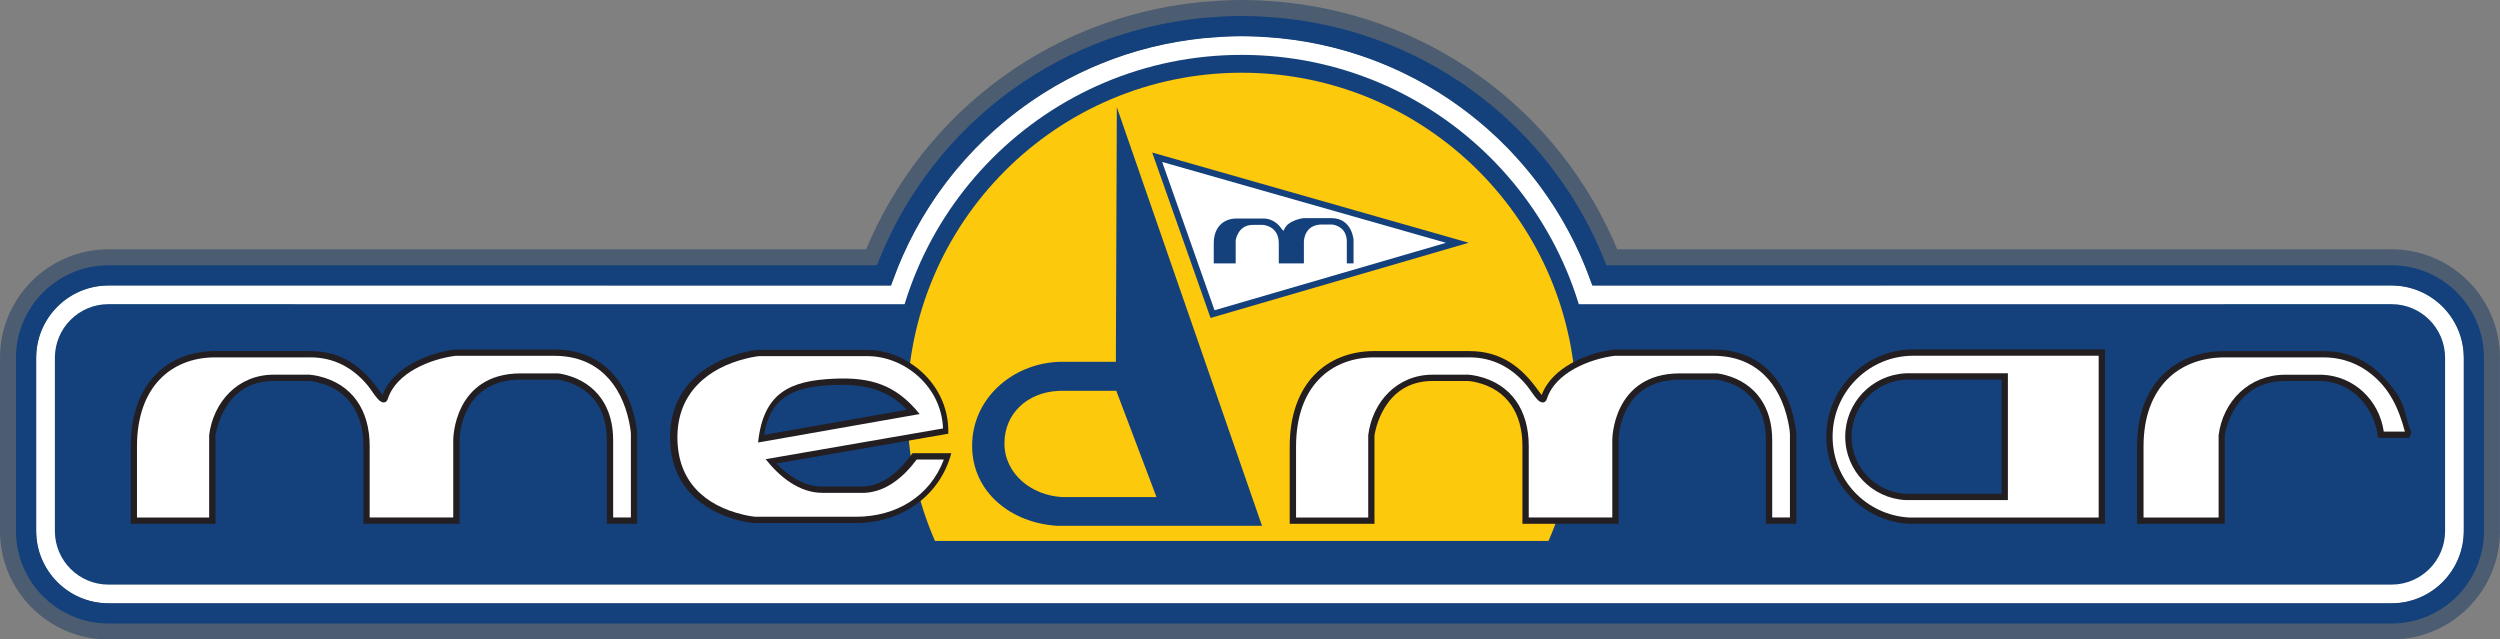 <?xml version="1.0" encoding="UTF-8"?><svg xmlns="http://www.w3.org/2000/svg" viewBox="0 0 861.44 220.35"><rect x="0" y="0" width="861.44" height="220.35" fill="#808080" stroke="none"/><defs><style>.cls-1,.cls-2,.cls-3{fill-rule:evenodd;}.cls-1,.cls-4{fill:#fff;}.cls-5{mix-blend-mode:multiply;opacity:.5;}.cls-2,.cls-6{fill:#231e21;}.cls-7{stroke:#14417b;stroke-width:6.99px;}.cls-7,.cls-8{fill:none;}.cls-7,.cls-9{stroke-miterlimit:10;}.cls-3,.cls-10{fill:#14417b;}.cls-11{isolation:isolate;}.cls-12{fill:#fdc90c;}.cls-8{stroke:#fff;stroke-linecap:round;stroke-linejoin:round;stroke-width:13.02px;}.cls-9{fill:#183a64;stroke:#183a64;stroke-width:18px;}</style></defs><g class="cls-11"><g id="Livello_2"><g id="Livello_1-2"><g class="cls-5"><path class="cls-9" d="M824.06,94.9h-272.93c-17.36-47.36-59.67-80.04-109.48-85.17-.32-.03-.65-.06-.97-.09-1.69-.16-3.4-.29-5.11-.39-.51-.03-1.01-.06-1.52-.09-2.05-.09-4.12-.16-6.19-.16s-4.14.06-6.19.16c-.51.02-1.01.06-1.52.09-1.71.1-3.42.23-5.11.39-.32.03-.64.06-.97.09-49.82,5.13-92.13,37.8-109.49,85.17H37.37c-15.64,0-28.37,12.72-28.37,28.37v59.72c0,15.64,12.73,28.37,28.37,28.37h786.69c15.64,0,28.37-12.72,28.37-28.37v-59.72c0-15.64-12.73-28.37-28.37-28.37Z"/></g><path class="cls-10" d="M37.37,104.8l274.33.03c15.18-49.74,61.45-85.92,116.16-85.92s100.98,36.18,116.16,85.92l280.04-.03c10.19,0,18.46,8.27,18.46,18.46v59.72c0,10.19-8.26,18.46-18.46,18.46H37.37c-10.19,0-18.46-8.26-18.46-18.46v-59.72c0-10.19,8.27-18.46,18.46-18.46Z"/><path class="cls-8" d="M37.37,104.8l274.33.03c15.18-49.74,61.45-85.92,116.16-85.92s100.98,36.18,116.16,85.92l280.04-.03c10.19,0,18.46,8.27,18.46,18.46v59.72c0,10.19-8.26,18.46-18.46,18.46H37.37c-10.19,0-18.46-8.26-18.46-18.46v-59.72c0-10.19,8.27-18.46,18.46-18.46Z"/><path class="cls-10" d="M37.37,104.8l211.76.03h385.17l189.76-.03c10.19,0,18.46,8.27,18.46,18.46v59.72c0,10.19-8.26,18.46-18.46,18.46H37.37c-10.19,0-18.46-8.26-18.46-18.46v-59.72c0-10.19,8.27-18.46,18.46-18.46"/><path class="cls-10" d="M427.86,18.91c67.07,0,121.43,54.36,121.43,121.41,0,19.09-4.12,34.85-11.7,52.22h-219.46c-7.58-17.37-11.7-33.14-11.7-52.22,0-67.06,54.37-121.41,121.43-121.41"/><path class="cls-12" d="M312.59,140.32c0-63.66,51.61-115.26,115.28-115.26s115.28,51.6,115.28,115.26c0,16.38-3.41,31.96-9.57,46.07h-211.41c-6.16-14.11-9.57-29.69-9.57-46.07"/><path class="cls-2" d="M312.45,141.19c-6.35-6.89-14.64-9-25.31-8.53-11.54.51-21.67,2.8-23.81,17.18l49.12-8.65M327.79,156.17c-3.86,14.53-16.9,24.07-33.17,24.07h-34.87c-.06,0-7.24-.59-14.39-4.54-7.22-3.98-14.47-11.42-14.47-25.02,0-16.29,11.1-25.72,25.34-29.25,2.82-.7,4.75-.88,4.75-.88h37.52c14.04-.04,28.26,11.69,28.26,27.99v.91l-59.21,10.26c2.49,2.61,8.43,7.93,15.44,7.93h14.57c7.39-.38,12.88-6.02,16.87-11.48h13.38Z"/><path class="cls-6" d="M800.56,120.98c11.26,0,18.62,5.43,24.77,13.86,3.69,5.06,3.29,8.8,5.56,14.16l-.69,1.89h-10.78c-1.24-10.7-9.07-19.15-19.37-19.6h-12.69c-17.71,0-20.6,17.61-20.77,18.81v30.4h-30.21v-26.63c0-22.01,13.45-32.65,29.57-32.88h34.61"/><path class="cls-4" d="M828.67,148.71c-2.2-8.18-5.3-14.93-12-20.13-3.72-2.88-8.95-5.43-16.06-5.43h-34.59c-14.93.22-27.41,9.89-27.41,30.71v24.46h25.87v-28.37c1.51-11.73,10.54-20.83,22.94-20.83h12.76c10.95.49,19.6,8.68,21.21,19.6h7.27"/><path class="cls-6" d="M131.85,136.09c3.46-9.47,15.69-14.54,24.92-15.64h34.3c13.37,0,20.54,7.27,24.32,14.48,3.74,7.15,4.17,14.32,4.17,14.37v31.18h-10.46v-28.89c0-10.14-4.91-17.62-14.41-20.24-1.57-.43-2.62-.53-2.62-.53h-12.63c-21.04,0-21.09,20.63-21.09,20.77v28.89h-33.14v-26.86c0-11.12-5.24-19.39-15.84-21.88-1.73-.41-2.89-.46-2.89-.46h-12.24c-17.05,0-19.83,17.62-19.99,18.81v30.4h-29.21v-26.63c0-21.98,12.95-32.65,28.56-32.88h33.37c11.01,0,18.09,5.58,23.93,13.87.39.56.71.96.96,1.23"/><path class="cls-4" d="M106.96,123.15h-33.36c-14.35.22-26.4,9.86-26.4,30.71v24.46h24.87v-28.37c1.42-11.44,9.91-20.84,22.17-20.84h12.31s1.34.06,3.31.52c11.58,2.73,17.52,11.84,17.52,23.99v24.69h28.8v-26.72c0-.06,0-5.72,2.89-11.41,2.93-5.78,8.82-11.52,20.37-11.52h12.77s1.25.1,3.06.6c10.44,2.87,16.01,11.2,16.01,22.33v26.72h6.11v-28.91s-.1-1.67-.64-4.19c-2.78-12.95-10.96-22.6-25.68-22.6h-34.17c-8.66,1.12-20.37,5.84-23.24,14.77-.6,1.88-2.16,1.46-3.22.36-1.39-1.44-2.42-3.3-3.69-4.86-5-6.09-11.63-9.74-19.78-9.74"/><path class="cls-6" d="M531.24,136.09c3.46-9.47,15.69-14.54,24.92-15.64h34.3c13.37,0,20.54,7.27,24.31,14.48,3.74,7.15,4.17,14.32,4.17,14.37v31.18s-10.46,0-10.46,0v-28.89c0-10.14-4.91-17.62-14.41-20.24-1.58-.43-2.63-.53-2.63-.53h-12.62c-21.04,0-21.09,20.63-21.09,20.77v28.89h-33.14v-26.86c0-11.12-5.24-19.39-15.85-21.88-1.73-.41-2.89-.46-2.89-.46h-12.24c-17.05,0-19.83,17.62-20,18.81v30.4h-29.21v-26.63c0-21.98,12.95-32.65,28.56-32.88h33.37c11.01,0,18.09,5.58,23.93,13.87.39.56.71.96.95,1.23"/><path class="cls-4" d="M506.35,123.15h-33.36c-14.35.22-26.4,9.86-26.4,30.71v24.46h24.87v-28.37c1.43-11.44,9.91-20.84,22.17-20.84h12.31s1.34.06,3.31.52c11.59,2.73,17.52,11.84,17.52,23.99v24.69h28.79v-26.72c0-.06,0-5.72,2.89-11.41,2.93-5.78,8.82-11.52,20.37-11.52h12.77s1.25.1,3.06.6c10.45,2.87,16.01,11.2,16.01,22.33v26.72h6.11v-28.91s-.1-1.67-.64-4.19c-2.78-12.95-10.96-22.6-25.68-22.6h-34.17c-8.66,1.12-20.37,5.84-23.24,14.77-.6,1.88-2.16,1.46-3.22.36-1.39-1.44-2.42-3.3-3.69-4.86-5-6.09-11.63-9.74-19.78-9.74"/><path class="cls-2" d="M657.76,120.44l1.58-.04h65.98v60.09h-67.55c-15.85-.88-28.47-13.99-28.47-30.05s12.61-29.17,28.46-30M656.61,130.81c-10.38.55-18.61,9.14-18.61,19.65s8.22,19.07,18.57,19.68h33.14v-39.36h-32.01l-1.09.03Z"/><path class="cls-1" d="M656.52,128.64l1.14-.03h34.21v43.7h-35.34c-11.52-.64-20.71-10.17-20.71-21.85s9.17-21.21,20.7-21.82M657.84,122.61c-14.7.78-26.37,12.94-26.37,27.84s11.65,27.03,26.33,27.87h65.35v-55.75h-63.78l-1.53.04Z"/><path class="cls-3" d="M365.91,171.27h32.59s-13.85-36.6-13.85-36.6h-18.99l-1.09.03c-10.48.55-18.46,7.67-18.46,18.09s9.25,17.89,19.8,18.48M364.37,124.7l1.58-.04h18.55l.33-87.74,50.03,144.26h-70.48c-15.66-.87-29.41-11.35-29.41-27.56s13.65-28.08,29.4-28.92Z"/><path class="cls-1" d="M325.24,158.34h-9.36c-4.71,6.29-10.69,11.12-17.94,11.48h-14.6c-8.03,0-14.83-5.66-19.52-11.6l61.12-10.59c-.52-14.5-13.36-24.94-26.08-24.91h-37.37s-1.76.17-4.38.82c-13.28,3.29-23.69,11.89-23.69,27.14s9.5,23.52,22.64,26.65c2.29.54,3.88.71,4.14.73h34.78c13.82,0,25.46-7.01,30.25-19.73M316.9,142.67l-55.69,9.81c1.85-17.34,11.14-21.32,26.2-21.99,12.68-.57,21.3,2.07,29.49,12.18Z"/><polyline class="cls-10" points="417.13 109.56 397.02 52.56 506.07 83.65 417.13 109.56"/><polyline class="cls-4" points="418.5 106.9 498.24 83.67 400.46 55.81 418.5 106.9"/><path class="cls-3" d="M425.91,75.29h9.32c3.98,0,5.89,2.86,6.44,3.62.55.75.67.61.73.43,1.18-3.55,6.77-4.18,6.77-4.18h9.57c7.19,0,7.66,7.49,7.66,7.49v8.1h-2.32v-7.5c0-5.46-5.03-5.89-5.03-5.89,0,0,2.64,0-3.56,0s-6.2,5.89-6.2,5.89v7.5h-8.65v-6.95c0-6.07-5.53-6.31-5.53-6.31,0,0,1.77,0-3.43,0s-5.89,5.34-5.89,5.34v7.92h-7.56v-6.88c0-5.78,3.49-8.51,7.68-8.57"/><path class="cls-7" d="M824.06,94.9h-272.93c-17.36-47.36-59.67-80.04-109.48-85.17-.32-.03-.65-.06-.97-.09-1.69-.16-3.4-.29-5.11-.39-.51-.03-1.01-.06-1.52-.09-2.05-.09-4.12-.16-6.19-.16s-4.14.06-6.19.16c-.51.02-1.01.06-1.52.09-1.71.1-3.42.23-5.11.39-.32.03-.64.06-.97.09-49.82,5.13-92.13,37.8-109.49,85.17H37.37c-15.64,0-28.37,12.72-28.37,28.37v59.72c0,15.64,12.73,28.37,28.37,28.37h786.69c15.64,0,28.37-12.72,28.37-28.37v-59.72c0-15.64-12.73-28.37-28.37-28.37Z"/></g></g></g></svg>